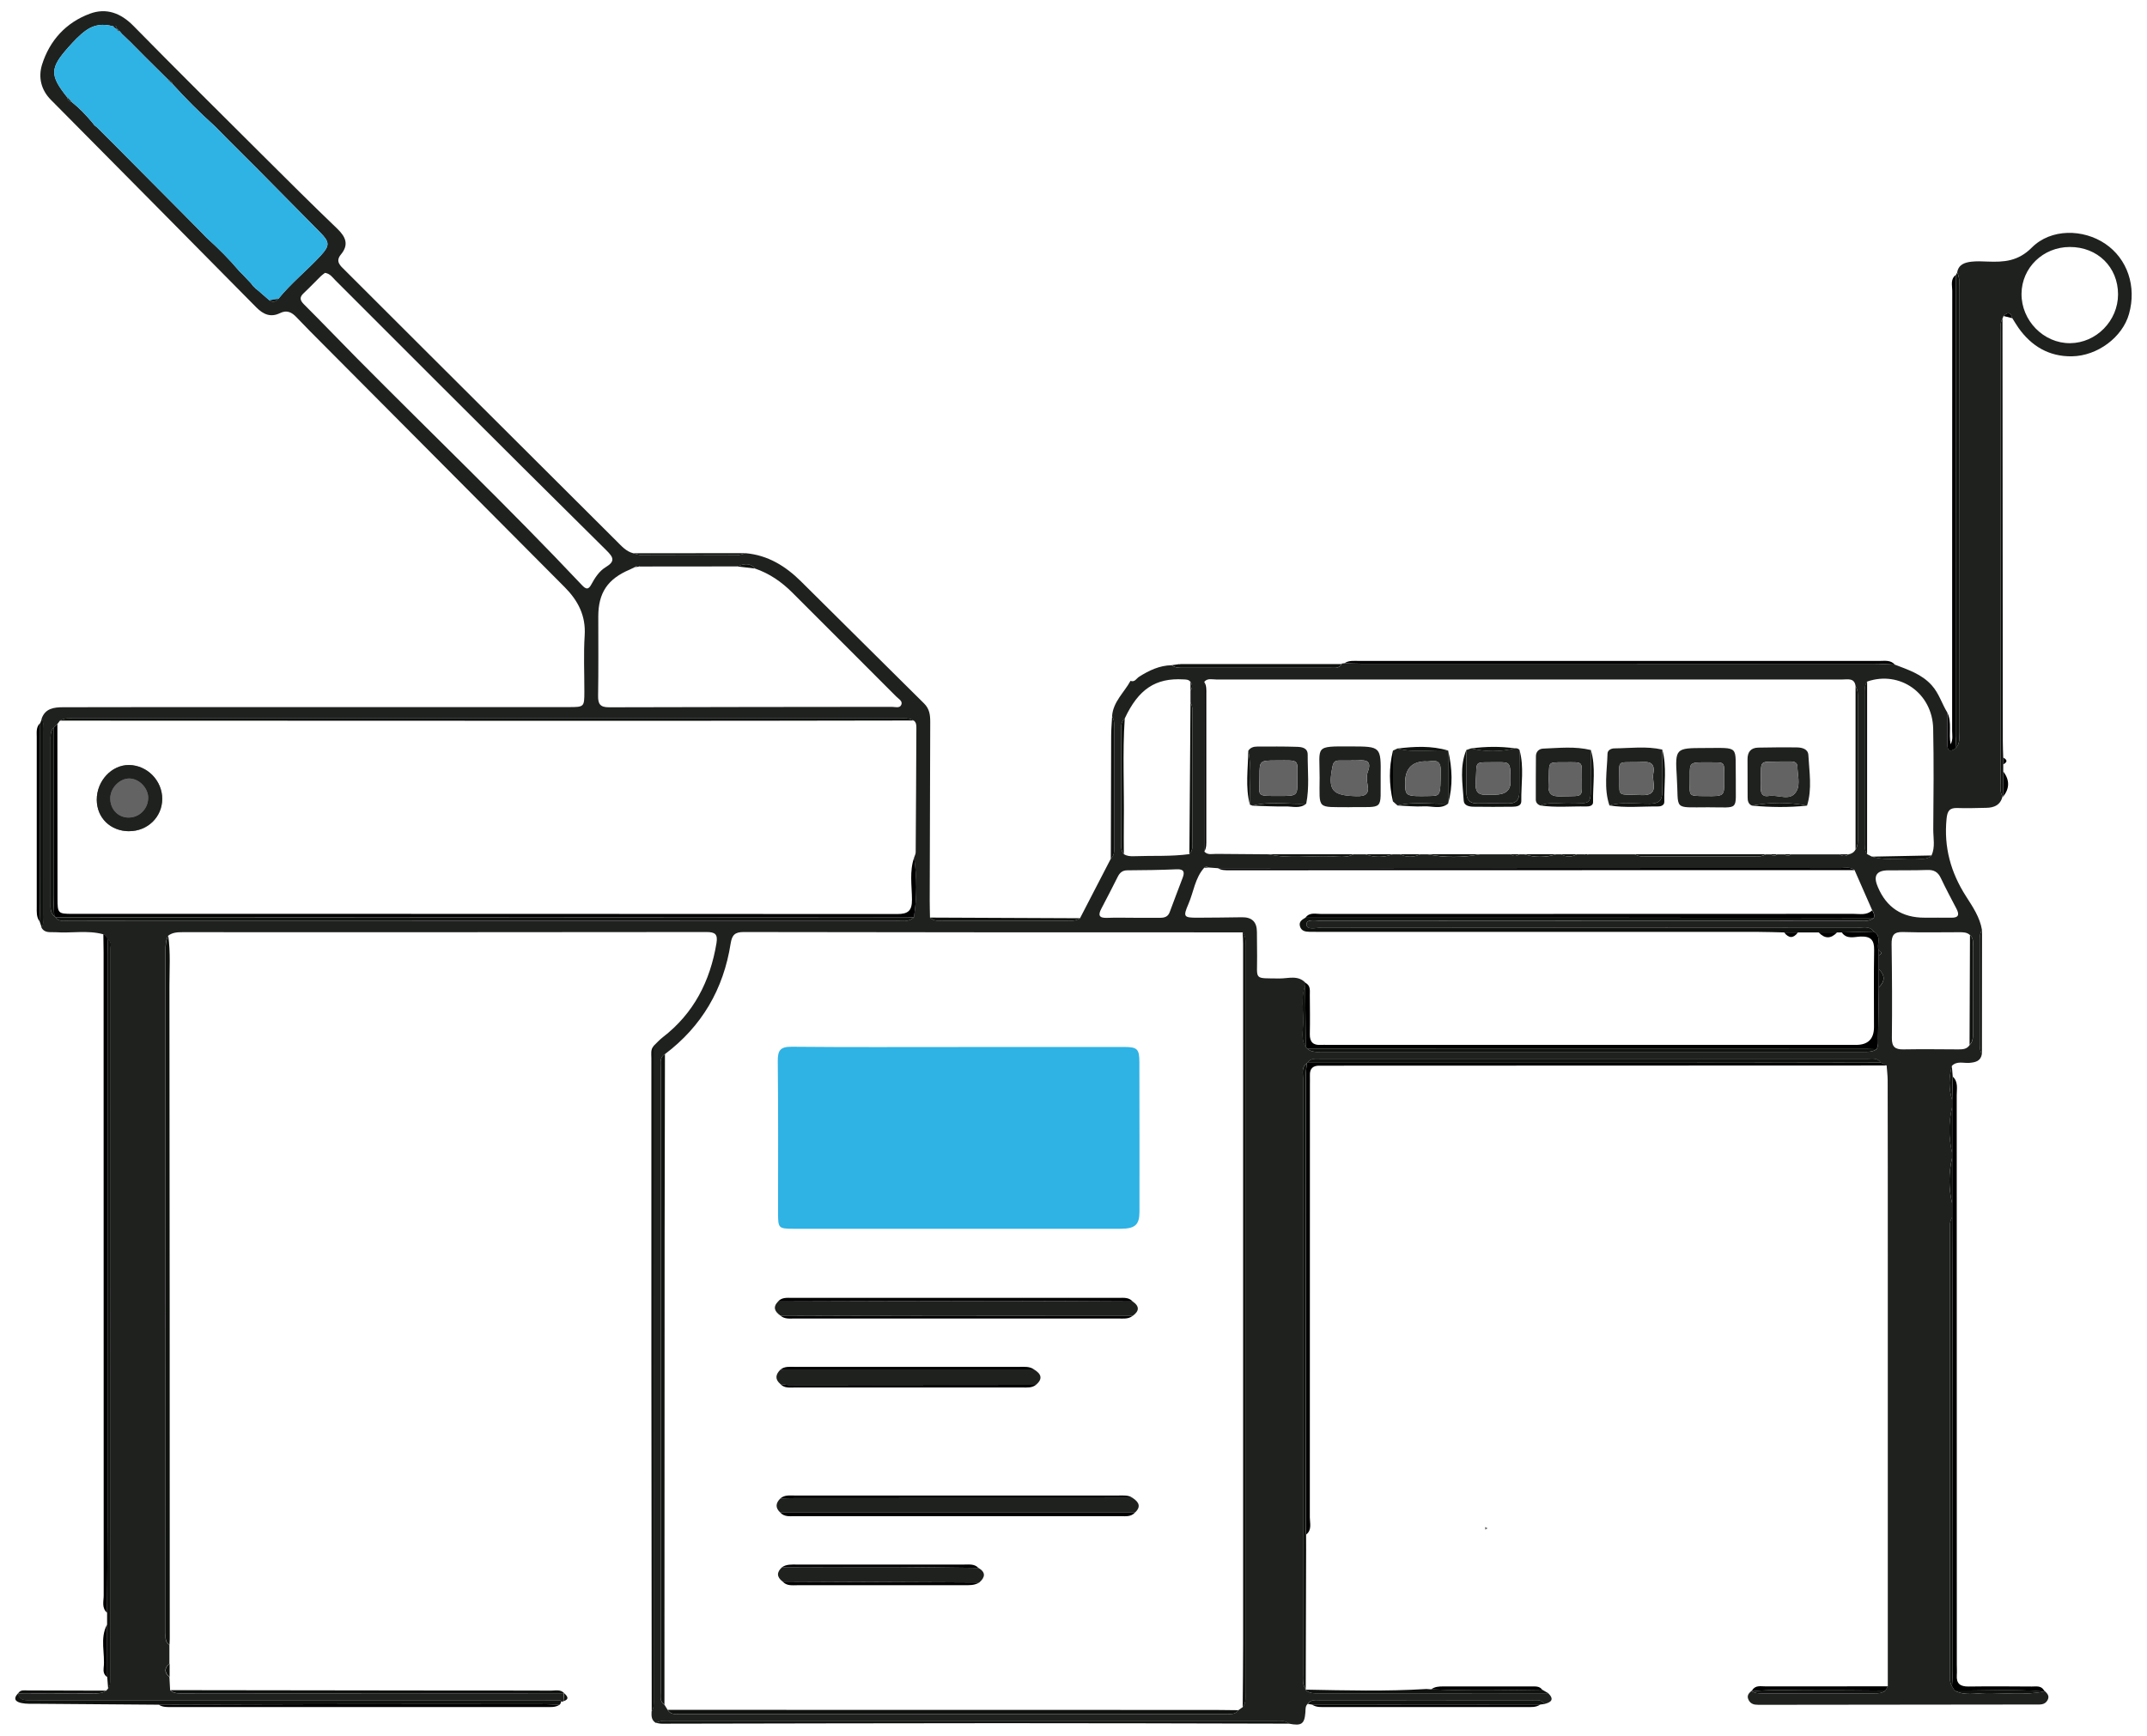 <svg width="115" height="93" viewBox="0 0 115 93" fill="none" xmlns="http://www.w3.org/2000/svg">
<path d="M101.484 35.606C102.199 35.884 102.93 36.113 103.472 36.719C103.863 37.154 104.012 37.706 104.308 38.183C104.308 38.745 104.308 39.306 104.306 39.868C104.306 40.228 104.445 40.31 104.741 40.094C105.007 39.85 104.935 39.527 104.935 39.227C104.938 31.28 104.938 23.332 104.935 15.385C104.935 15.122 104.975 14.851 104.831 14.605C104.9 14.17 105.236 14.063 105.592 14.021C105.876 13.989 106.164 14.001 106.451 14.014C107.334 14.049 108.09 14.006 108.829 13.266C109.859 12.232 111.591 12.264 112.768 13.064C113.952 13.87 114.452 15.348 114.036 16.822C113.691 18.054 112.362 19.071 110.971 19.091C109.755 19.108 108.809 18.549 108.113 17.562C107.996 17.396 107.894 17.217 107.784 17.045C107.7 16.715 107.533 16.717 107.314 16.931C107.296 16.978 107.277 17.026 107.259 17.073C107.115 17.319 107.155 17.59 107.155 17.853C107.155 25.865 107.155 33.877 107.155 41.891C107.155 42.154 107.112 42.427 107.262 42.671C107.15 43.133 106.814 43.277 106.386 43.282C105.873 43.29 105.358 43.312 104.846 43.292C104.415 43.275 104.303 43.461 104.264 43.871C104.114 45.382 104.485 46.736 105.299 48.011C105.657 48.573 106.052 49.142 106.162 49.833C106.038 50.014 106.045 50.221 106.045 50.424C106.045 52.241 106.045 54.06 106.045 55.876C106.045 56.08 106.038 56.286 106.157 56.468C106.095 56.855 105.814 56.92 105.483 56.947C105.169 56.972 104.821 56.831 104.55 57.106C104.388 57.718 104.371 58.329 104.565 58.938C104.565 59.062 104.565 59.186 104.565 59.313C104.371 60.133 104.371 60.953 104.565 61.773C104.565 61.855 104.565 61.94 104.565 62.022C104.371 62.842 104.368 63.662 104.565 64.484C104.565 64.731 104.565 64.979 104.565 65.225C104.408 65.466 104.445 65.739 104.445 66.003C104.445 73.858 104.445 81.713 104.445 89.568C104.445 89.832 104.405 90.105 104.557 90.349C104.602 90.426 104.647 90.5 104.694 90.577C105.234 90.871 105.821 90.719 106.381 90.712C107.421 90.701 108.466 90.838 109.498 90.624L109.486 90.567C109.633 90.712 109.807 90.848 109.673 91.092C109.526 91.36 109.264 91.325 109.021 91.325C104.505 91.33 99.987 91.335 95.471 91.34C95.04 91.34 94.608 91.338 94.177 91.34C93.961 91.34 93.774 91.303 93.662 91.084C93.535 90.836 93.687 90.701 93.851 90.567L93.839 90.62C94.005 90.721 94.19 90.726 94.374 90.726C96.384 90.726 98.394 90.726 100.405 90.726C100.611 90.726 100.818 90.724 100.987 90.58C101.029 90.505 101.074 90.431 101.116 90.354C101.116 82.605 101.116 74.855 101.116 67.106C101.116 64.032 101.116 60.956 101.109 57.882C101.109 57.618 101.071 57.355 101.054 57.089C100.947 57.037 100.84 56.982 100.733 56.93C100.569 56.672 100.303 56.729 100.064 56.729C90.273 56.729 80.486 56.729 70.695 56.729C70.454 56.729 70.193 56.689 70.031 56.945L69.994 56.967C69.705 57.174 69.79 57.484 69.79 57.76C69.79 68.416 69.79 79.069 69.79 89.725C69.79 89.988 69.755 90.264 69.936 90.493L69.941 90.523L69.912 90.528C70.121 90.746 70.394 90.721 70.66 90.721C74.751 90.721 78.838 90.721 82.929 90.719C83.27 91.057 83.083 91.209 82.722 91.298C82.558 91.037 82.292 91.097 82.053 91.097C78.274 91.094 74.497 91.097 70.718 91.097C70.479 91.097 70.215 91.037 70.043 91.29C69.906 91.417 69.934 91.586 69.921 91.748C69.872 92.374 69.712 92.481 69.046 92.352C68.817 92.16 68.541 92.203 68.279 92.203C57.494 92.203 46.708 92.203 35.923 92.203C35.659 92.203 35.385 92.163 35.141 92.317C34.89 92.178 34.888 91.944 34.9 91.703C35.034 91.502 35.012 91.271 35.012 91.047C35.012 79.38 35.007 67.71 35.005 56.043C35.166 55.889 35.316 55.717 35.49 55.583C37.157 54.301 38.037 52.576 38.376 50.534C38.455 50.049 38.304 49.937 37.841 49.937C28.481 49.95 19.121 49.947 9.761 49.945C9.49 49.945 9.229 49.962 9.005 50.136C8.873 50.38 8.865 50.645 8.865 50.914C8.865 63.095 8.865 75.279 8.87 87.461C8.87 87.7 8.813 87.966 9.074 88.129C9.074 88.465 9.074 88.8 9.074 89.136C8.788 89.374 8.791 89.616 9.074 89.854C9.087 90.088 9.099 90.324 9.112 90.557C9.311 90.754 9.565 90.726 9.808 90.726C16.608 90.726 23.408 90.721 30.205 90.719V90.716C30.193 90.863 30.183 91.007 30.17 91.154C30.108 91.189 30.056 91.194 30.031 91.109C29.66 91.104 29.292 91.097 28.921 91.097C19.964 91.097 11.01 91.097 2.053 91.097C1.847 91.097 1.643 91.092 1.436 91.094C1.177 91.094 0.998 91.002 0.961 90.721H0.966C2.322 90.724 3.678 90.726 5.031 90.731C5.258 90.731 5.484 90.731 5.681 90.587C5.713 90.552 5.745 90.518 5.78 90.483C5.93 90.264 5.905 90.013 5.905 89.767C5.905 76.808 5.905 63.851 5.9 50.891C5.9 50.705 6.009 50.474 5.77 50.335C5.701 50.23 5.661 50.096 5.521 50.054C4.683 49.83 3.827 50.007 2.981 49.947C2.708 49.927 2.397 50.017 2.22 49.696C2.357 49.472 2.327 49.221 2.327 48.978C2.327 45.727 2.327 42.48 2.327 39.229C2.327 38.986 2.357 38.737 2.227 38.511C2.421 37.952 2.887 37.895 3.377 37.892C5.143 37.887 6.912 37.885 8.679 37.885C15.934 37.885 23.189 37.885 30.442 37.885C31.297 37.885 31.297 37.882 31.3 37.057C31.302 36.051 31.253 35.042 31.317 34.041C31.384 32.984 30.956 32.174 30.25 31.463C25.948 27.137 21.646 22.813 17.345 18.489C16.852 17.995 16.359 17.5 15.877 16.993C15.625 16.727 15.362 16.598 15.003 16.774C14.501 17.02 14.105 16.849 13.734 16.474C10.07 12.761 6.397 9.056 2.725 5.348C2.193 4.812 2.046 4.136 2.25 3.467C2.66 2.163 3.536 1.208 4.812 0.734C5.691 0.408 6.469 0.694 7.151 1.39C9.423 3.706 11.729 5.99 14.028 8.281C15.367 9.615 16.705 10.95 18.069 12.257C18.526 12.697 18.695 13.112 18.26 13.636C17.949 14.011 18.23 14.237 18.462 14.466C19.957 15.962 21.455 17.458 22.953 18.951C26.311 22.301 29.673 25.651 33.034 29.001C33.295 29.259 33.537 29.548 33.92 29.642C34.077 29.677 34.233 29.744 34.39 29.744C36.084 29.751 37.776 29.751 39.471 29.744C39.627 29.744 39.784 29.677 39.941 29.64C41.127 29.744 42.075 30.33 42.897 31.143C45.101 33.32 47.29 35.514 49.497 37.691C49.796 37.987 49.828 38.325 49.826 38.702C49.813 41.881 49.806 45.062 49.798 48.24C49.798 48.548 49.808 48.856 49.813 49.162C50.03 49.373 50.306 49.333 50.567 49.333C52.737 49.333 54.906 49.333 57.078 49.333C57.342 49.333 57.613 49.361 57.849 49.197C58.397 48.136 58.947 47.072 59.497 46.011C59.721 45.802 59.678 45.526 59.678 45.265C59.678 43.208 59.678 41.15 59.678 39.093C59.678 38.849 59.706 38.6 59.566 38.379C59.616 37.602 60.213 37.107 60.554 36.478C60.783 36.568 60.87 36.349 61.012 36.26C61.549 35.919 62.109 35.653 62.761 35.641C62.953 35.797 63.181 35.782 63.405 35.782C66.025 35.782 68.643 35.782 71.263 35.782C71.479 35.782 71.725 35.835 71.862 35.581L71.874 35.549C71.922 35.544 71.969 35.539 72.016 35.534C72.322 35.544 72.631 35.561 72.937 35.561C82.085 35.561 91.231 35.561 100.38 35.564C100.748 35.564 101.116 35.594 101.484 35.608V35.606ZM13.7 15.462L13.68 15.45C13.729 15.49 13.782 15.53 13.832 15.569C14.03 15.743 14.23 15.915 14.429 16.089C14.62 16.228 14.777 16.161 14.916 16.004C15.598 15.159 16.454 14.483 17.185 13.686C17.666 13.161 17.663 12.97 17.155 12.458C16.036 11.325 14.916 10.194 13.799 9.061C13.759 9.021 13.717 8.979 13.677 8.939C13.513 8.775 13.349 8.609 13.182 8.445C13.142 8.405 13.1 8.363 13.06 8.323C12.811 8.074 12.565 7.826 12.316 7.58C12.279 7.543 12.239 7.503 12.202 7.466C11.995 7.257 11.789 7.048 11.582 6.837C11.543 6.8 11.505 6.76 11.465 6.723C10.684 6.022 9.948 5.279 9.241 4.503C9.206 4.374 9.119 4.292 8.992 4.255C8.579 3.847 8.166 3.437 7.756 3.03C7.716 2.99 7.679 2.95 7.639 2.911C7.514 2.784 7.388 2.66 7.263 2.533C7.223 2.493 7.183 2.453 7.144 2.414C7.101 2.369 7.062 2.327 7.019 2.284C6.855 2.128 6.691 1.969 6.524 1.812C6.482 1.762 6.442 1.713 6.4 1.661L6.415 1.678C6.367 1.631 6.32 1.584 6.273 1.536L6.263 1.569C6.248 1.439 6.216 1.33 6.046 1.407C5.529 1.266 5.049 1.308 4.598 1.636C4.248 1.889 3.959 2.202 3.675 2.52C2.668 3.649 2.658 4.026 3.588 5.197C3.616 5.343 3.703 5.438 3.85 5.47C4.258 5.793 4.611 6.168 4.944 6.566C4.984 6.616 5.024 6.668 5.061 6.718L5.049 6.705C5.099 6.745 5.148 6.785 5.198 6.824C5.317 6.944 5.437 7.063 5.556 7.182C5.601 7.227 5.646 7.272 5.691 7.317C5.77 7.396 5.847 7.473 5.927 7.553C5.972 7.597 6.014 7.642 6.059 7.684C7.328 8.962 8.597 10.239 9.866 11.516C9.903 11.556 9.943 11.593 9.98 11.633C10.229 11.884 10.478 12.137 10.729 12.389C10.764 12.423 10.799 12.46 10.833 12.495C10.881 12.545 10.928 12.595 10.975 12.644C11.008 12.677 11.042 12.711 11.075 12.744C11.694 13.303 12.284 13.889 12.819 14.528C12.881 14.59 12.943 14.65 13.003 14.712C13.152 14.868 13.299 15.025 13.448 15.182C13.488 15.234 13.528 15.286 13.565 15.338L13.553 15.318C13.6 15.366 13.647 15.413 13.695 15.46L13.7 15.462ZM69.939 56.108C69.974 56.137 70.008 56.167 70.041 56.199C70.265 56.398 70.541 56.356 70.805 56.356C80.451 56.356 90.094 56.356 99.74 56.356C100.004 56.356 100.278 56.386 100.514 56.217C100.629 56.011 100.594 55.784 100.596 55.566C100.609 54.679 100.621 53.791 100.636 52.904C100.977 52.579 100.977 52.253 100.636 51.925C100.636 51.677 100.636 51.428 100.636 51.18C100.818 51.1 100.818 51.021 100.636 50.941C100.494 50.613 100.81 50.168 100.372 49.917C100.128 49.584 99.77 49.714 99.459 49.714C89.913 49.706 80.364 49.709 70.817 49.699C70.521 49.699 69.984 49.87 69.981 49.522C69.981 49.207 70.534 49.341 70.84 49.341C80.366 49.333 89.893 49.336 99.419 49.331C99.74 49.331 100.081 49.41 100.372 49.184C100.412 49.033 100.382 48.896 100.283 48.774C99.967 48.053 99.651 47.335 99.335 46.615C99.118 46.441 98.862 46.508 98.623 46.508C96.14 46.503 93.657 46.503 91.172 46.505C82.531 46.51 73.89 46.515 65.246 46.518C65.075 46.505 64.903 46.493 64.731 46.48C64.649 46.416 64.572 46.426 64.5 46.493C64.005 47.047 63.935 47.79 63.654 48.439C63.361 49.12 63.405 49.169 64.127 49.169C64.925 49.169 65.724 49.154 66.523 49.145C67.053 49.137 67.321 49.391 67.324 49.922C67.324 50.352 67.329 50.782 67.334 51.212C67.349 52.536 67.112 52.405 68.536 52.425C69.003 52.43 69.528 52.226 69.931 52.663L69.916 52.788C69.675 53.444 69.822 54.124 69.809 54.79C69.799 55.228 69.675 55.693 69.949 56.105L69.939 56.108ZM48.952 49.149C49.114 48.081 49.114 47.015 48.962 45.946C48.992 45.852 49.047 45.757 49.047 45.66C49.064 43.436 49.074 41.212 49.084 38.991C49.084 38.846 49.077 38.702 48.942 38.605C48.699 38.454 48.425 38.494 48.161 38.494C33.437 38.494 18.71 38.494 3.986 38.494C3.723 38.494 3.449 38.454 3.208 38.613C3.163 38.673 3.118 38.732 3.073 38.794C3.004 38.859 2.931 38.926 2.862 38.991C2.683 39.197 2.71 39.448 2.71 39.691C2.71 42.577 2.71 45.462 2.71 48.347C2.71 48.61 2.673 48.886 2.904 49.09C2.936 49.097 2.961 49.115 2.974 49.147C3.148 49.395 3.414 49.331 3.653 49.331C5.009 49.336 6.365 49.331 7.721 49.331C21.134 49.331 34.544 49.331 47.957 49.328C48.295 49.328 48.664 49.43 48.955 49.147L48.952 49.149ZM105.52 50.099C105.353 49.945 105.147 49.947 104.943 49.947C103.94 49.947 102.935 49.969 101.932 49.937C101.427 49.92 101.315 50.129 101.32 50.588C101.345 52.266 101.353 53.946 101.335 55.623C101.33 56.09 101.512 56.232 101.95 56.224C102.932 56.207 103.915 56.219 104.9 56.224C105.132 56.224 105.356 56.214 105.498 55.991C105.699 55.799 105.677 55.548 105.677 55.305C105.677 53.779 105.677 52.253 105.677 50.727C105.677 50.509 105.722 50.273 105.522 50.101L105.52 50.099ZM63.766 37.008C63.878 36.851 63.88 36.692 63.766 36.535C63.669 36.399 63.522 36.409 63.383 36.401C61.895 36.314 60.977 36.926 60.245 38.494C60.017 38.697 60.051 38.973 60.051 39.237C60.051 41.178 60.051 43.118 60.051 45.059C60.051 45.303 60.024 45.554 60.196 45.762C60.358 45.869 60.539 45.879 60.723 45.874C61.718 45.837 62.716 45.897 63.706 45.762C63.918 45.544 63.873 45.268 63.873 45.004C63.873 42.79 63.873 40.576 63.873 38.362C63.873 38.118 63.9 37.867 63.766 37.641C63.766 37.43 63.766 37.216 63.766 37.005V37.008ZM100.012 36.518C99.857 36.737 99.882 36.988 99.882 37.231C99.882 39.838 99.882 42.445 99.882 45.052C99.882 45.295 99.857 45.549 100.012 45.765C100.094 45.807 100.178 45.852 100.26 45.894C101.086 46.138 101.932 45.956 102.766 46.006C103.01 46.021 103.263 46.033 103.46 45.832C103.664 45.38 103.549 44.905 103.552 44.44C103.567 42.639 103.584 40.837 103.547 39.038C103.507 37.137 101.763 35.914 100.012 36.516V36.518ZM40.436 30.462C40.15 30.112 39.809 30.231 39.468 30.348C37.736 30.348 36.005 30.353 34.271 30.353C34.171 30.276 34.084 30.315 34.002 30.387C33.91 30.432 33.82 30.479 33.728 30.519C32.546 31.019 32.046 31.764 32.046 33.034C32.046 34.45 32.059 35.864 32.036 37.281C32.029 37.721 32.148 37.897 32.623 37.895C37.674 37.877 42.725 37.88 47.778 37.872C47.95 37.872 48.196 37.962 48.278 37.758C48.36 37.557 48.129 37.445 48.007 37.321C46.153 35.459 44.292 33.606 42.436 31.747C41.861 31.173 41.21 30.723 40.436 30.46V30.462ZM99.009 45.775C99.176 45.747 99.307 45.668 99.389 45.516C99.526 45.318 99.511 45.089 99.511 44.863C99.511 42.385 99.511 39.908 99.511 37.43C99.511 37.206 99.526 36.978 99.392 36.776C99.34 36.309 98.981 36.406 98.688 36.406C87.504 36.406 76.318 36.406 65.135 36.406C64.921 36.406 64.677 36.322 64.502 36.533C64.502 39.565 64.507 42.596 64.51 45.628C64.692 45.825 64.928 45.747 65.144 45.75C66.08 45.762 67.015 45.765 67.953 45.772C69.061 46.021 70.185 45.837 71.3 45.879C71.7 45.894 72.118 45.974 72.504 45.772C72.713 45.772 72.922 45.772 73.131 45.772C73.621 45.949 74.111 45.949 74.599 45.772C74.726 45.772 74.853 45.772 74.98 45.772C75.345 45.939 75.713 45.941 76.079 45.772C76.206 45.772 76.333 45.772 76.46 45.772C77.4 45.961 78.343 45.956 79.286 45.772C79.824 45.772 80.364 45.772 80.901 45.772C81.063 45.892 81.225 45.892 81.384 45.772C81.468 45.772 81.555 45.772 81.64 45.772C82.212 45.954 82.784 45.954 83.357 45.772C83.444 45.772 83.528 45.772 83.615 45.772C83.899 45.929 84.183 45.929 84.466 45.772C84.593 45.772 84.72 45.772 84.847 45.772C84.927 45.839 85.006 45.839 85.083 45.772C85.909 45.772 86.736 45.772 87.559 45.772C87.741 45.889 87.947 45.889 88.151 45.889C90.094 45.889 92.037 45.889 93.983 45.889C94.187 45.889 94.394 45.892 94.578 45.775H94.836C94.956 45.872 95.075 45.872 95.195 45.775C95.322 45.775 95.448 45.775 95.575 45.775C95.695 45.872 95.814 45.872 95.934 45.775C96.802 45.775 97.668 45.775 98.536 45.775C98.695 45.894 98.855 45.894 99.016 45.775H99.009ZM66.326 91.633C66.403 91.579 66.483 91.522 66.56 91.467C66.749 91.238 66.707 90.962 66.707 90.701C66.707 77.374 66.707 64.047 66.707 50.72C66.707 50.456 66.747 50.181 66.555 49.955C57.645 49.955 48.736 49.955 39.829 49.937C39.354 49.937 39.207 50.104 39.135 50.556C38.754 52.994 37.597 54.987 35.614 56.48C35.323 56.652 35.39 56.943 35.39 57.198C35.39 68.354 35.39 79.507 35.39 90.662C35.39 90.9 35.333 91.166 35.587 91.333C35.646 91.427 35.704 91.522 35.763 91.616C35.938 91.907 36.229 91.83 36.485 91.83C46.208 91.832 55.931 91.832 65.654 91.83C65.893 91.83 66.157 91.889 66.324 91.631L66.326 91.633ZM17.414 14.615C17.347 14.667 17.26 14.724 17.188 14.794C16.879 15.095 16.586 15.41 16.27 15.704C16.031 15.925 16.061 16.084 16.282 16.307C17.24 17.264 18.176 18.241 19.128 19.205C23.142 23.258 27.262 27.202 31.173 31.352C31.387 31.578 31.514 31.605 31.668 31.322C31.865 30.957 32.099 30.594 32.447 30.385C32.977 30.067 32.847 29.848 32.479 29.485C29.459 26.501 26.453 23.502 23.448 20.502C21.616 18.676 19.795 16.844 17.964 15.018C17.81 14.864 17.683 14.66 17.409 14.62L17.414 14.615ZM113.449 15.771C113.449 14.309 112.35 13.228 110.862 13.233C109.431 13.236 108.292 14.344 108.279 15.736C108.267 17.177 109.464 18.397 110.879 18.387C112.28 18.377 113.449 17.189 113.449 15.771ZM60.711 49.174C61.184 49.174 61.654 49.172 62.126 49.174C62.37 49.174 62.562 49.127 62.656 48.861C62.878 48.245 63.122 47.636 63.35 47.02C63.46 46.727 63.418 46.56 63.035 46.575C62.154 46.612 61.271 46.627 60.39 46.63C60.119 46.63 59.979 46.759 59.87 46.975C59.581 47.542 59.298 48.111 58.999 48.67C58.81 49.023 58.852 49.194 59.298 49.177C59.768 49.159 60.24 49.172 60.713 49.172L60.711 49.174ZM103.087 49.169C103.559 49.169 104.032 49.162 104.505 49.169C104.908 49.179 104.965 49.013 104.791 48.682C104.505 48.138 104.216 47.594 103.953 47.037C103.798 46.712 103.577 46.597 103.224 46.612C102.527 46.637 101.828 46.625 101.129 46.632C100.522 46.637 100.333 46.917 100.564 47.472C100.571 47.492 100.579 47.509 100.586 47.529C101.049 48.624 101.882 49.17 103.084 49.167L103.087 49.169Z" fill="#1F211F"/>
<path d="M100.736 56.928C100.843 56.98 100.95 57.035 101.057 57.087C91.139 57.089 81.222 57.094 71.305 57.097C71.099 57.097 70.894 57.104 70.688 57.097C70.33 57.087 70.151 57.246 70.163 57.611C70.168 57.795 70.163 57.981 70.163 58.165C70.163 65.876 70.163 73.59 70.158 81.301C70.158 81.612 70.282 81.969 69.962 82.218C69.957 82.096 69.944 81.972 69.944 81.85C69.944 73.779 69.944 65.707 69.944 57.633C69.944 57.41 69.979 57.186 69.999 56.963L70.036 56.94C76.408 56.94 82.777 56.94 89.149 56.94C93.013 56.94 96.874 56.93 100.738 56.925L100.736 56.928Z" fill="black"/>
<path d="M9.082 88.127C8.821 87.963 8.878 87.697 8.878 87.459C8.876 75.277 8.876 63.093 8.873 50.912C8.873 50.643 8.881 50.377 9.012 50.134C9.139 51.033 9.075 51.938 9.075 52.837C9.09 64.497 9.09 76.157 9.092 87.817C9.092 87.919 9.085 88.023 9.08 88.125L9.082 88.127Z" fill="#0F120F"/>
<path d="M104.692 90.577C104.647 90.5 104.602 90.425 104.555 90.348C104.567 90.082 104.59 89.816 104.59 89.55C104.59 84.789 104.594 80.025 104.59 75.264C104.587 71.919 104.572 68.572 104.565 65.227C104.565 64.981 104.565 64.733 104.565 64.487C104.565 63.666 104.565 62.846 104.565 62.024C104.565 61.942 104.565 61.857 104.565 61.775C104.565 60.955 104.565 60.135 104.565 59.315C104.565 59.191 104.565 59.067 104.565 58.94C104.575 58.523 104.587 58.102 104.597 57.685C104.898 57.963 104.808 58.334 104.808 58.672C104.813 68.848 104.811 79.022 104.813 89.198C104.813 89.382 104.826 89.568 104.813 89.752C104.781 90.209 105 90.366 105.44 90.361C106.57 90.346 107.7 90.353 108.829 90.361C109.068 90.361 109.334 90.301 109.488 90.574L109.501 90.632C107.901 90.49 106.296 90.579 104.694 90.584L104.692 90.577Z" fill="black"/>
<path d="M5.534 50.05C5.673 50.094 5.711 50.226 5.783 50.331C5.775 50.619 5.763 50.905 5.763 51.193C5.763 61.352 5.763 71.51 5.758 81.669C5.758 83.25 5.743 84.83 5.736 86.408C5.434 86.147 5.554 85.794 5.554 85.484C5.549 74.001 5.549 62.517 5.549 51.034C5.549 50.706 5.541 50.378 5.536 50.05H5.534Z" fill="black"/>
<path d="M0.973 90.719C1.011 90.997 1.19 91.091 1.449 91.091C1.655 91.091 1.859 91.094 2.066 91.094C11.023 91.094 19.977 91.094 28.934 91.094C29.305 91.094 29.673 91.101 30.044 91.106C30.068 91.203 30.036 91.28 29.964 91.345C29.658 91.333 29.352 91.308 29.043 91.308C25.436 91.305 21.826 91.3 18.218 91.308C14.979 91.313 11.739 91.325 8.5 91.335C6.305 91.32 4.111 91.303 1.914 91.285C1.668 91.285 1.416 91.295 1.177 91.251C0.859 91.191 0.667 91.039 0.973 90.719Z" fill="#0F120F"/>
<path d="M104.741 40.097C104.445 40.313 104.303 40.231 104.306 39.871C104.306 39.309 104.306 38.747 104.308 38.186C104.559 38.71 104.365 39.279 104.482 39.88C104.619 39.612 104.562 39.379 104.562 39.157C104.564 31.297 104.562 23.437 104.569 15.579C104.569 15.286 104.455 14.951 104.768 14.725C104.771 22.957 104.776 31.19 104.778 39.423C104.778 39.647 104.754 39.873 104.741 40.097Z" fill="black"/>
<path d="M5.736 86.41C5.743 84.83 5.758 83.249 5.758 81.671C5.76 71.512 5.76 61.354 5.763 51.195C5.763 50.907 5.775 50.621 5.783 50.333C6.022 50.472 5.912 50.703 5.912 50.889C5.917 63.849 5.917 76.805 5.917 89.765C5.917 90.008 5.942 90.259 5.793 90.481C5.775 90.272 5.76 90.063 5.743 89.854C5.741 88.915 5.738 87.978 5.736 87.039C5.736 86.83 5.736 86.619 5.736 86.41Z" fill="#0F120F"/>
<path d="M35.012 56.041C35.015 67.708 35.017 79.378 35.02 91.045C35.02 91.269 35.042 91.5 34.908 91.701C34.903 85.404 34.895 79.107 34.89 72.81C34.888 67.435 34.89 62.062 34.89 56.687C34.89 56.466 34.838 56.232 35.015 56.044L35.012 56.041Z" fill="#0F120F"/>
<path d="M35.149 92.315C35.392 92.161 35.666 92.2 35.93 92.2C46.715 92.2 57.501 92.2 68.287 92.2C68.55 92.2 68.826 92.158 69.053 92.35C63.895 92.34 58.738 92.322 53.578 92.325C47.536 92.325 41.493 92.344 35.452 92.352C35.35 92.352 35.248 92.327 35.149 92.312V92.315Z" fill="#0F120F"/>
<path d="M69.996 56.965C69.976 57.188 69.941 57.412 69.941 57.636C69.941 65.707 69.941 73.778 69.941 81.852C69.941 81.974 69.954 82.098 69.959 82.22C69.959 82.491 69.959 82.759 69.961 83.03C69.954 85.518 69.946 88.005 69.939 90.493C69.757 90.262 69.792 89.988 69.792 89.725C69.792 79.069 69.787 68.416 69.792 57.76C69.792 57.484 69.707 57.174 69.996 56.967V56.965Z" fill="#0F120F"/>
<path d="M101.485 35.605C101.116 35.59 100.748 35.56 100.38 35.56C91.232 35.56 82.086 35.56 72.937 35.558C72.631 35.558 72.323 35.541 72.017 35.531C72.258 35.374 72.532 35.411 72.795 35.411C82.091 35.411 91.383 35.411 100.679 35.411C100.96 35.411 101.261 35.354 101.487 35.603L101.485 35.605Z" fill="black"/>
<path d="M107.262 42.671C107.113 42.428 107.155 42.154 107.155 41.891C107.155 33.879 107.155 25.867 107.155 17.853C107.155 17.59 107.115 17.316 107.259 17.073C107.264 24.625 107.269 32.179 107.277 39.731C107.277 40.017 107.292 40.305 107.299 40.591C107.299 40.713 107.299 40.832 107.299 40.954C107.299 41.081 107.299 41.205 107.299 41.332C107.299 41.784 107.297 42.236 107.294 42.686L107.262 42.671Z" fill="#0F120F"/>
<path d="M104.741 40.096C104.754 39.873 104.779 39.647 104.779 39.423C104.779 31.19 104.774 22.957 104.769 14.724C104.789 14.684 104.808 14.647 104.828 14.607C104.973 14.853 104.933 15.124 104.933 15.388C104.933 23.335 104.933 31.282 104.933 39.229C104.933 39.527 105.007 39.853 104.739 40.096H104.741Z" fill="#0F120F"/>
<path d="M70.051 91.29C70.22 91.037 70.486 91.096 70.725 91.096C74.505 91.094 78.281 91.091 82.061 91.096C82.299 91.096 82.566 91.037 82.73 91.298C82.655 91.308 82.583 91.315 82.508 91.325C78.433 91.325 74.355 91.33 70.28 91.332C70.205 91.32 70.128 91.305 70.053 91.293L70.051 91.29Z" fill="#0F120F"/>
<path d="M2.24 38.509C2.369 38.735 2.34 38.983 2.34 39.227C2.34 42.477 2.34 45.725 2.34 48.976C2.34 49.219 2.369 49.468 2.233 49.694C2.195 49.584 2.158 49.473 2.121 49.363C2.131 49.016 2.145 48.668 2.148 48.322C2.15 45.131 2.15 41.938 2.153 38.747C2.183 38.668 2.213 38.588 2.243 38.511L2.24 38.509Z" fill="#0F120F"/>
<path d="M8.5 91.333C11.739 91.323 14.979 91.311 18.218 91.306C21.826 91.301 25.436 91.306 29.044 91.306C29.35 91.306 29.656 91.331 29.964 91.343C29.74 91.485 29.491 91.46 29.245 91.46C22.57 91.46 15.892 91.46 9.217 91.46C8.97 91.46 8.721 91.48 8.502 91.331L8.5 91.333Z" fill="black"/>
<path d="M30.215 90.717C23.416 90.717 16.616 90.722 9.818 90.724C9.575 90.724 9.321 90.751 9.122 90.555C14.319 90.563 19.517 90.57 24.714 90.575C26.317 90.575 27.919 90.573 29.521 90.58C29.758 90.58 30.021 90.501 30.218 90.717H30.215Z" fill="#0F120F"/>
<path d="M101.119 90.353C101.077 90.428 101.032 90.502 100.99 90.579C99.766 90.574 98.544 90.552 97.32 90.564C96.16 90.577 94.999 90.492 93.839 90.617L93.852 90.564C94.026 90.274 94.317 90.356 94.571 90.353C96.753 90.348 98.937 90.351 101.119 90.351V90.353Z" fill="black"/>
<path d="M69.914 90.528C72.079 90.568 74.243 90.627 76.405 90.493C76.487 90.498 76.572 90.506 76.657 90.511C78.64 90.595 80.62 90.56 82.603 90.53C82.712 90.593 82.822 90.655 82.931 90.719C78.841 90.719 74.753 90.722 70.663 90.722C70.397 90.722 70.123 90.747 69.914 90.528Z" fill="#0F120F"/>
<path d="M70.278 91.33C74.353 91.33 78.431 91.325 82.506 91.322C82.27 91.491 81.999 91.459 81.735 91.459C78.175 91.459 74.612 91.459 71.051 91.459C70.788 91.459 70.516 91.491 70.278 91.33Z" fill="black"/>
<path d="M82.606 90.531C80.623 90.56 78.642 90.595 76.659 90.511C76.853 90.369 77.077 90.356 77.306 90.356C78.886 90.356 80.466 90.356 82.046 90.356C82.25 90.356 82.464 90.337 82.606 90.533V90.531Z" fill="black"/>
<path d="M2.15 38.745C2.15 41.935 2.15 45.129 2.145 48.319C2.145 48.667 2.128 49.015 2.118 49.361C1.944 49.13 1.968 48.859 1.968 48.593C1.968 45.559 1.968 42.527 1.968 39.493C1.968 39.229 1.924 38.953 2.15 38.742V38.745Z" fill="black"/>
<path d="M57.849 49.197C57.613 49.361 57.342 49.334 57.078 49.334C54.908 49.334 52.739 49.334 50.567 49.334C50.303 49.334 50.029 49.376 49.813 49.162C52.493 49.175 55.172 49.184 57.849 49.197Z" fill="#0F120F"/>
<path d="M59.569 38.379C59.708 38.601 59.681 38.849 59.681 39.093C59.681 41.15 59.681 43.208 59.681 45.265C59.681 45.526 59.723 45.802 59.499 46.011C59.504 43.814 59.507 41.62 59.517 39.423C59.517 39.075 59.551 38.727 59.569 38.379Z" fill="#0F120F"/>
<path d="M106.157 56.471C106.038 56.289 106.045 56.083 106.045 55.879C106.045 54.062 106.045 52.243 106.045 50.427C106.045 50.223 106.04 50.017 106.162 49.835C106.162 52.047 106.159 54.259 106.157 56.473V56.471Z" fill="#0F120F"/>
<path d="M39.941 29.64C39.784 29.677 39.627 29.744 39.471 29.744C37.776 29.752 36.084 29.752 34.39 29.744C34.233 29.744 34.077 29.677 33.92 29.642C35.928 29.642 37.933 29.642 39.941 29.64Z" fill="#0F120F"/>
<path d="M5.735 87.039C5.738 87.978 5.74 88.915 5.743 89.854C5.561 89.737 5.529 89.553 5.551 89.367C5.643 88.594 5.332 87.787 5.735 87.039Z" fill="black"/>
<path d="M5.693 90.582C5.497 90.724 5.27 90.726 5.044 90.726C3.688 90.724 2.332 90.721 0.979 90.716C1.1 90.522 1.302 90.57 1.476 90.57C2.882 90.57 4.288 90.577 5.693 90.582Z" fill="#0F120F"/>
<path d="M104.594 57.683C104.584 58.1 104.572 58.52 104.562 58.938C104.37 58.329 104.385 57.718 104.547 57.106C104.562 57.298 104.577 57.492 104.594 57.683Z" fill="#0F120F"/>
<path d="M107.294 42.685C107.294 42.233 107.296 41.781 107.299 41.331C107.647 41.783 107.65 42.236 107.294 42.685Z" fill="black"/>
<path d="M9.085 89.851C8.801 89.61 8.801 89.371 9.085 89.133C9.085 89.371 9.085 89.612 9.085 89.851Z" fill="#0F120F"/>
<path d="M107.314 16.931C107.533 16.72 107.7 16.715 107.784 17.046C107.627 17.008 107.471 16.969 107.314 16.931Z" fill="black"/>
<path d="M107.299 40.954C107.299 40.832 107.299 40.713 107.299 40.591C107.53 40.713 107.53 40.832 107.299 40.954Z" fill="black"/>
<path d="M30.183 91.151C30.195 91.005 30.205 90.861 30.218 90.714C30.382 90.873 30.526 91.032 30.183 91.151Z" fill="#0F120F"/>
<path d="M6.91 44.535C7.903 44.539 8.687 43.782 8.689 42.81C8.694 41.828 7.885 41.003 6.913 40.991C5.98 40.978 5.178 41.843 5.183 42.855C5.188 43.821 5.917 44.532 6.91 44.537V44.535Z" fill="#636363"/>
<path d="M10.978 12.645C10.931 12.595 10.883 12.545 10.836 12.495C10.801 12.461 10.766 12.423 10.732 12.389C10.483 12.138 10.234 11.884 9.983 11.633C9.945 11.593 9.906 11.556 9.868 11.516C8.599 10.239 7.33 8.962 6.062 7.684C6.017 7.64 5.974 7.595 5.93 7.553C5.85 7.473 5.773 7.396 5.693 7.317C5.649 7.272 5.604 7.227 5.559 7.182C5.44 7.063 5.32 6.944 5.201 6.825C5.151 6.785 5.101 6.745 5.051 6.705L5.064 6.718C5.024 6.668 4.984 6.616 4.944 6.566C4.614 6.169 4.258 5.793 3.85 5.47C3.763 5.378 3.676 5.289 3.588 5.197C2.655 4.026 2.668 3.649 3.676 2.521C3.959 2.202 4.25 1.889 4.599 1.636C5.046 1.31 5.529 1.266 6.047 1.407C6.119 1.462 6.191 1.514 6.263 1.569C6.263 1.569 6.273 1.536 6.271 1.536C6.278 1.623 6.33 1.666 6.415 1.678L6.4 1.661C6.44 1.71 6.482 1.76 6.524 1.812C6.689 1.969 6.853 2.128 7.019 2.284C7.062 2.327 7.102 2.369 7.144 2.411V2.414C7.184 2.453 7.223 2.493 7.263 2.533C7.388 2.66 7.515 2.784 7.639 2.911C7.679 2.95 7.716 2.99 7.756 3.03C8.169 3.438 8.582 3.848 8.992 4.255C9.075 4.337 9.157 4.422 9.241 4.504C9.948 5.279 10.687 6.022 11.466 6.723C11.505 6.76 11.543 6.8 11.582 6.837C11.789 7.046 11.995 7.255 12.202 7.466C12.239 7.503 12.279 7.543 12.316 7.583C12.565 7.831 12.812 8.08 13.06 8.326C13.1 8.365 13.143 8.408 13.182 8.447C13.347 8.611 13.511 8.778 13.677 8.942C13.717 8.982 13.759 9.024 13.799 9.064C14.919 10.197 16.038 11.328 17.156 12.461C17.663 12.973 17.666 13.164 17.186 13.688C16.456 14.486 15.598 15.162 14.916 16.007C14.755 16.034 14.591 16.064 14.429 16.091C14.23 15.917 14.031 15.746 13.832 15.572C13.782 15.532 13.73 15.492 13.68 15.453L13.7 15.465C13.652 15.418 13.605 15.371 13.556 15.323C13.556 15.323 13.568 15.343 13.57 15.343C13.531 15.291 13.491 15.239 13.451 15.187C13.302 15.03 13.155 14.874 13.006 14.717C12.944 14.655 12.884 14.595 12.822 14.536C12.284 13.897 11.694 13.308 11.077 12.751C11.045 12.719 11.01 12.684 10.978 12.652V12.645Z" fill="#2FB2E4"/>
<path d="M3.074 38.792C3.074 41.911 3.076 45.029 3.081 48.151C3.081 48.931 3.111 48.963 3.867 48.963C18.596 48.963 33.328 48.963 48.057 48.973C48.639 48.973 48.853 48.799 48.848 48.2C48.843 47.45 48.706 46.682 48.965 45.941C49.117 47.01 49.117 48.078 48.955 49.147C48.831 49.152 48.709 49.162 48.587 49.162C33.383 49.157 18.181 49.15 2.977 49.145C2.964 49.112 2.939 49.095 2.907 49.087C2.892 48.7 2.867 48.312 2.867 47.927C2.862 44.947 2.865 41.968 2.865 38.988C2.934 38.924 3.006 38.857 3.076 38.792H3.074Z" fill="black"/>
<path d="M98.651 49.959C98.566 49.959 98.481 49.959 98.399 49.959C98.073 49.959 97.745 49.959 97.419 49.959C97.048 49.959 96.675 49.959 96.304 49.959C96.061 49.959 95.814 49.959 95.57 49.959C95.098 49.949 94.627 49.929 94.155 49.929C86.35 49.929 78.547 49.929 70.743 49.929C70.536 49.929 70.332 49.929 70.125 49.924C69.909 49.922 69.705 49.875 69.633 49.639C69.553 49.383 69.745 49.273 69.926 49.166C75.577 49.166 81.225 49.166 86.875 49.166C91.373 49.166 95.871 49.176 100.37 49.181C100.079 49.405 99.738 49.328 99.417 49.328C89.89 49.333 80.364 49.328 70.837 49.338C70.531 49.338 69.976 49.204 69.979 49.519C69.981 49.867 70.519 49.696 70.815 49.696C80.361 49.706 89.91 49.703 99.457 49.711C99.768 49.711 100.126 49.581 100.37 49.914C99.798 49.929 99.225 49.944 98.651 49.959Z" fill="#0F120F"/>
<path d="M98.65 49.959C99.223 49.944 99.795 49.929 100.37 49.915C100.81 50.166 100.492 50.61 100.634 50.938C100.634 51.018 100.634 51.097 100.634 51.177C100.634 51.425 100.634 51.674 100.634 51.922C100.634 52.248 100.634 52.574 100.634 52.902C100.621 53.789 100.609 54.676 100.594 55.563C100.591 55.784 100.626 56.008 100.512 56.214C100.327 56.209 100.143 56.202 99.957 56.202C89.985 56.202 80.013 56.197 70.041 56.197C70.006 56.167 69.971 56.137 69.939 56.105C69.929 54.999 69.919 53.891 69.909 52.785C69.914 52.742 69.919 52.703 69.924 52.66C70.205 52.805 70.158 53.071 70.158 53.309C70.163 54.007 70.173 54.706 70.158 55.404C70.15 55.826 70.334 56.01 70.75 55.983C70.872 55.975 70.996 55.983 71.121 55.983C80.553 55.983 89.987 55.983 99.419 55.983C100.056 55.983 100.376 55.666 100.377 55.031C100.377 53.657 100.362 52.28 100.385 50.906C100.395 50.379 100.218 50.163 99.673 50.178C99.33 50.188 98.919 50.347 98.65 49.957V49.959Z" fill="black"/>
<path d="M35.617 56.475C35.612 59.78 35.602 63.083 35.599 66.388C35.594 74.7 35.592 83.013 35.589 91.328C35.333 91.161 35.393 90.895 35.393 90.657C35.393 79.501 35.39 68.349 35.393 57.193C35.393 56.935 35.328 56.647 35.617 56.475Z" fill="#0F120F"/>
<path d="M100.736 56.927C96.872 56.932 93.01 56.942 89.146 56.942C82.775 56.945 76.405 56.942 70.033 56.942C70.193 56.684 70.454 56.726 70.698 56.726C80.488 56.726 90.276 56.726 100.066 56.726C100.305 56.726 100.571 56.669 100.736 56.927Z" fill="#0F120F"/>
<path d="M35.766 91.611C45.544 91.611 55.319 91.614 65.097 91.616C65.508 91.616 65.918 91.624 66.329 91.629C66.162 91.885 65.896 91.828 65.659 91.828C55.936 91.828 46.213 91.83 36.49 91.828C36.234 91.828 35.943 91.905 35.768 91.614L35.766 91.611Z" fill="#0F120F"/>
<path d="M100.367 49.184C95.869 49.179 91.371 49.172 86.873 49.169C81.222 49.166 75.574 49.169 69.924 49.169C70.15 48.856 70.486 48.973 70.778 48.97C80.277 48.965 89.778 48.965 99.278 48.963C99.616 48.963 99.984 49.052 100.275 48.776C100.377 48.898 100.405 49.035 100.365 49.186L100.367 49.184Z" fill="black"/>
<path d="M2.974 49.147C18.178 49.151 33.38 49.159 48.585 49.164C48.706 49.164 48.831 49.154 48.953 49.149C48.662 49.432 48.294 49.33 47.955 49.33C34.542 49.335 21.132 49.333 7.719 49.333C6.363 49.333 5.007 49.335 3.651 49.333C3.412 49.333 3.148 49.395 2.972 49.149L2.974 49.147Z" fill="#0F120F"/>
<path d="M48.942 38.603C44.073 38.61 39.204 38.62 34.335 38.62C23.96 38.62 13.583 38.613 3.208 38.61C3.449 38.451 3.723 38.491 3.986 38.491C18.71 38.491 33.437 38.491 48.161 38.491C48.425 38.491 48.699 38.451 48.942 38.603Z" fill="#0F120F"/>
<path d="M66.562 91.462C66.57 90.333 66.585 89.208 66.585 88.079C66.585 75.575 66.585 63.068 66.585 50.563C66.585 50.359 66.57 50.153 66.56 49.949C66.752 50.175 66.712 50.451 66.712 50.715C66.712 64.042 66.714 77.369 66.712 90.696C66.712 90.96 66.754 91.235 66.565 91.462H66.562Z" fill="#0F120F"/>
<path d="M99.327 46.618C88.164 46.62 77 46.623 65.839 46.625C65.635 46.625 65.426 46.633 65.242 46.518C73.882 46.513 82.523 46.508 91.167 46.506C93.65 46.506 96.133 46.506 98.618 46.508C98.857 46.508 99.113 46.441 99.33 46.615L99.327 46.618Z" fill="black"/>
<path d="M70.041 56.197C80.013 56.197 89.985 56.2 99.957 56.202C100.141 56.202 100.325 56.21 100.512 56.215C100.275 56.384 100.004 56.354 99.738 56.354C90.092 56.354 80.448 56.354 70.802 56.354C70.539 56.354 70.263 56.396 70.039 56.197H70.041Z" fill="#0F120F"/>
<path d="M104.565 65.226C104.575 68.57 104.587 71.918 104.59 75.263C104.595 80.024 104.59 84.788 104.59 89.549C104.59 89.815 104.567 90.081 104.555 90.347C104.403 90.103 104.443 89.83 104.443 89.566C104.443 81.711 104.443 73.856 104.443 66.001C104.443 65.737 104.406 65.464 104.562 65.223L104.565 65.226Z" fill="#0F120F"/>
<path d="M62.761 35.64C62.898 35.62 63.037 35.6 63.174 35.581L63.196 35.61L63.221 35.581C66.102 35.581 68.983 35.581 71.862 35.578C71.725 35.832 71.479 35.779 71.262 35.779C68.642 35.782 66.025 35.779 63.405 35.779C63.181 35.779 62.952 35.794 62.761 35.638V35.64Z" fill="#0F120F"/>
<path d="M2.862 38.988C2.862 41.967 2.862 44.947 2.864 47.926C2.864 48.314 2.889 48.702 2.904 49.087C2.673 48.883 2.71 48.607 2.71 48.344C2.71 45.459 2.71 42.574 2.71 39.689C2.71 39.445 2.683 39.194 2.862 38.988Z" fill="#0F120F"/>
<path d="M100.009 36.516C100.009 39.599 100.009 42.681 100.007 45.765C99.853 45.546 99.877 45.295 99.877 45.052C99.877 42.445 99.877 39.838 99.877 37.231C99.877 36.985 99.855 36.734 100.007 36.518L100.009 36.516Z" fill="#0F120F"/>
<path d="M64.5 36.531C64.629 36.734 64.612 36.961 64.612 37.184C64.612 39.779 64.612 42.373 64.612 44.97C64.612 45.194 64.629 45.422 64.507 45.626C64.507 42.594 64.502 39.562 64.5 36.531Z" fill="black"/>
<path d="M99.389 45.514C99.389 42.602 99.389 39.687 99.389 36.774C99.524 36.976 99.509 37.204 99.509 37.428C99.509 39.906 99.509 42.383 99.509 44.861C99.509 45.084 99.524 45.313 99.387 45.514H99.389Z" fill="#0F120F"/>
<path d="M63.706 45.762C63.721 43.794 63.736 41.826 63.751 39.858C63.756 39.12 63.761 38.382 63.766 37.644C63.903 37.867 63.873 38.118 63.873 38.364C63.873 40.578 63.873 42.792 63.873 45.007C63.873 45.27 63.918 45.546 63.706 45.765V45.762Z" fill="#0F120F"/>
<path d="M105.495 55.986C105.503 54.023 105.51 52.059 105.518 50.096C105.717 50.27 105.672 50.504 105.672 50.722C105.674 52.248 105.674 53.774 105.672 55.3C105.672 55.543 105.694 55.794 105.493 55.986H105.495Z" fill="#0F120F"/>
<path d="M60.245 38.491C60.121 40.362 60.223 42.239 60.196 44.11C60.188 44.659 60.196 45.211 60.196 45.76C60.024 45.551 60.051 45.3 60.051 45.057C60.051 43.116 60.051 41.175 60.051 39.234C60.051 38.971 60.017 38.695 60.245 38.491Z" fill="#0F120F"/>
<path d="M93.839 90.617C94.999 90.492 96.16 90.577 97.32 90.564C98.544 90.552 99.766 90.572 100.99 90.579C100.818 90.724 100.614 90.726 100.407 90.726C98.397 90.726 96.387 90.726 94.376 90.726C94.19 90.726 94.006 90.721 93.842 90.619L93.839 90.617Z" fill="#0F120F"/>
<path d="M87.554 45.77C89.893 45.77 92.231 45.77 94.57 45.77C94.389 45.886 94.182 45.884 93.976 45.884C92.032 45.884 90.089 45.884 88.144 45.884C87.94 45.884 87.733 45.884 87.552 45.767L87.554 45.77Z" fill="#0F120F"/>
<path d="M104.691 90.577C106.294 90.572 107.896 90.485 109.498 90.624C108.466 90.838 107.418 90.701 106.381 90.712C105.821 90.716 105.234 90.868 104.694 90.577H104.691Z" fill="#0F120F"/>
<path d="M67.948 45.77C69.466 45.77 70.981 45.77 72.499 45.77C72.113 45.971 71.695 45.892 71.295 45.877C70.18 45.835 69.056 46.019 67.948 45.77Z" fill="#0F120F"/>
<path d="M104.562 59.313C104.562 60.133 104.562 60.953 104.562 61.773C104.366 60.953 104.366 60.133 104.562 59.313Z" fill="#0F120F"/>
<path d="M69.909 52.788C69.919 53.893 69.929 55.002 69.939 56.108C69.668 55.695 69.792 55.23 69.8 54.793C69.814 54.124 69.665 53.446 69.906 52.79L69.909 52.788Z" fill="#0F120F"/>
<path d="M100.258 45.897C101.325 45.877 102.39 45.854 103.457 45.834C103.263 46.036 103.007 46.023 102.763 46.008C101.927 45.959 101.084 46.14 100.258 45.897Z" fill="#0F120F"/>
<path d="M76.455 45.767C77.398 45.767 78.338 45.767 79.281 45.767C78.338 45.951 77.398 45.953 76.455 45.767Z" fill="#0F120F"/>
<path d="M104.565 62.024C104.565 62.844 104.565 63.664 104.565 64.487C104.368 63.666 104.368 62.846 104.565 62.024Z" fill="#0F120F"/>
<path d="M100.633 52.902C100.633 52.576 100.633 52.251 100.633 51.923C100.974 52.248 100.974 52.574 100.633 52.902Z" fill="#0F120F"/>
<path d="M81.635 45.767C82.207 45.767 82.78 45.767 83.352 45.767C82.78 45.946 82.207 45.949 81.635 45.767Z" fill="#0F120F"/>
<path d="M73.126 45.77C73.616 45.77 74.106 45.77 74.594 45.77C74.104 45.947 73.614 45.947 73.126 45.77Z" fill="#0F120F"/>
<path d="M40.436 30.46C40.112 30.423 39.791 30.385 39.468 30.346C39.809 30.229 40.15 30.11 40.436 30.46Z" fill="#0F120F"/>
<path d="M74.977 45.77C75.343 45.77 75.711 45.77 76.077 45.77C75.711 45.939 75.343 45.939 74.977 45.77Z" fill="#0F120F"/>
<path d="M83.608 45.77C83.891 45.77 84.175 45.77 84.459 45.77C84.175 45.927 83.891 45.927 83.608 45.77Z" fill="#0F120F"/>
<path d="M100.633 51.177C100.633 51.097 100.633 51.018 100.633 50.938C100.815 51.018 100.817 51.097 100.633 51.177Z" fill="#0F120F"/>
<path d="M80.896 45.77C81.058 45.77 81.22 45.77 81.379 45.77C81.217 45.889 81.058 45.892 80.896 45.77Z" fill="#0F120F"/>
<path d="M14.431 16.089C14.593 16.062 14.755 16.032 14.919 16.004C14.78 16.161 14.623 16.23 14.431 16.089Z" fill="#0F120F"/>
<path d="M63.766 37.005C63.766 36.849 63.766 36.69 63.766 36.533C63.881 36.69 63.878 36.849 63.766 37.005Z" fill="#0F120F"/>
<path d="M6.263 1.568C6.191 1.514 6.119 1.461 6.046 1.407C6.216 1.33 6.248 1.437 6.263 1.568Z" fill="#0F120F"/>
<path d="M98.531 45.772C98.691 45.772 98.85 45.772 99.011 45.772C98.852 45.889 98.691 45.889 98.531 45.772Z" fill="#0F120F"/>
<path d="M94.829 45.77C94.948 45.77 95.068 45.77 95.187 45.77C95.068 45.867 94.948 45.867 94.829 45.77Z" fill="#0F120F"/>
<path d="M95.571 45.77C95.69 45.77 95.809 45.77 95.929 45.77C95.809 45.867 95.69 45.867 95.571 45.77Z" fill="#0F120F"/>
<path d="M3.589 5.197C3.676 5.289 3.763 5.379 3.85 5.471C3.701 5.438 3.616 5.344 3.589 5.197Z" fill="#0F120F"/>
<path d="M9.239 4.5C9.157 4.418 9.075 4.334 8.99 4.252C9.117 4.289 9.201 4.371 9.239 4.5Z" fill="#0F120F"/>
<path d="M84.842 45.77C84.922 45.77 85.001 45.77 85.078 45.77C84.999 45.837 84.919 45.837 84.842 45.77Z" fill="#0F120F"/>
<path d="M34.271 30.352C34.181 30.365 34.092 30.375 34.004 30.387C34.087 30.315 34.171 30.278 34.271 30.352Z" fill="#0F120F"/>
<path d="M64.727 46.483C64.649 46.488 64.572 46.49 64.495 46.495C64.57 46.428 64.647 46.418 64.727 46.483Z" fill="#0F120F"/>
<path d="M12.316 7.578C12.279 7.538 12.239 7.501 12.202 7.461C12.242 7.501 12.279 7.538 12.316 7.578Z" fill="#0F120F"/>
<path d="M5.927 7.553C5.972 7.597 6.014 7.642 6.059 7.684C6.014 7.64 5.972 7.595 5.927 7.553Z" fill="#0F120F"/>
<path d="M6.522 1.81C6.48 1.76 6.437 1.71 6.397 1.658C6.44 1.708 6.48 1.758 6.522 1.81Z" fill="#0F120F"/>
<path d="M6.412 1.677C6.33 1.667 6.275 1.625 6.268 1.536C6.318 1.583 6.365 1.63 6.412 1.677Z" fill="#0F120F"/>
<path d="M13.679 15.45C13.729 15.49 13.781 15.53 13.831 15.569C13.779 15.53 13.729 15.49 13.679 15.45Z" fill="#0F120F"/>
<path d="M13.558 15.321C13.605 15.368 13.655 15.415 13.702 15.462C13.655 15.415 13.608 15.368 13.558 15.321Z" fill="#0F120F"/>
<path d="M79.68 81.88C79.64 81.905 79.597 81.93 79.558 81.957C79.553 81.91 79.55 81.863 79.545 81.815C79.59 81.838 79.635 81.86 79.68 81.882V81.88Z" fill="#636363"/>
<path d="M63.221 35.581L63.197 35.611L63.174 35.581H63.221Z" fill="#636363"/>
<path d="M51.338 56.095C54.297 56.095 57.252 56.095 60.211 56.095C60.915 56.095 61.029 56.199 61.029 56.915C61.034 59.581 61.037 62.248 61.034 64.917C61.034 65.615 60.805 65.831 60.044 65.834C57.19 65.839 54.334 65.834 51.48 65.834C48.482 65.834 45.484 65.834 42.486 65.834C41.712 65.834 41.678 65.797 41.675 65.041C41.675 62.313 41.69 59.584 41.66 56.855C41.655 56.279 41.792 56.078 42.406 56.083C45.385 56.112 48.363 56.097 51.338 56.097V56.095Z" fill="#2FB2E4"/>
<path d="M60.668 69.73C61.051 69.991 61.024 70.249 60.668 70.505C57.031 70.505 53.393 70.51 49.756 70.508C47.106 70.508 44.454 70.495 41.804 70.488C41.503 70.279 41.376 70.038 41.677 69.73C45.529 69.72 49.383 69.703 53.234 69.703C55.712 69.703 58.193 69.72 60.671 69.73H60.668Z" fill="#1F211F"/>
<path d="M41.797 81.042C41.518 80.788 41.541 80.535 41.8 80.282C42.066 80.277 42.332 80.267 42.598 80.267C48.624 80.267 54.65 80.264 60.676 80.262C61.002 80.48 61.134 80.726 60.791 81.042C54.459 81.042 48.129 81.042 41.797 81.042Z" fill="#1F211F"/>
<path d="M55.379 73.369C55.762 73.6 55.884 73.866 55.486 74.199C51.085 74.204 46.686 74.206 42.285 74.209C42.123 74.209 41.961 74.174 41.8 74.154C41.496 73.898 41.541 73.64 41.8 73.384C41.902 73.379 42.004 73.366 42.106 73.366C46.529 73.366 50.956 73.366 55.379 73.366V73.369Z" fill="#1F211F"/>
<path d="M41.921 84.739C41.598 84.493 41.59 84.237 41.892 83.966C43.942 83.964 45.992 83.951 48.042 83.959C49.498 83.964 50.95 83.989 52.406 84.004C52.812 84.24 52.772 84.506 52.456 84.786C52.045 84.784 51.635 84.779 51.224 84.779C48.124 84.764 45.024 84.752 41.924 84.739H41.921Z" fill="#1F211F"/>
<path d="M41.797 81.042C48.129 81.042 54.458 81.042 60.79 81.042C60.584 81.271 60.308 81.236 60.044 81.236C54.212 81.236 48.378 81.236 42.546 81.236C42.282 81.236 42.003 81.271 41.797 81.042Z" fill="black"/>
<path d="M60.668 69.731C58.19 69.721 55.71 69.701 53.232 69.703C49.38 69.703 45.526 69.721 41.675 69.731C41.881 69.5 42.157 69.537 42.421 69.537C48.256 69.537 54.087 69.537 59.922 69.537C60.186 69.537 60.464 69.5 60.668 69.731Z" fill="black"/>
<path d="M60.678 80.262C54.652 80.262 48.626 80.264 42.6 80.267C42.334 80.267 42.068 80.277 41.802 80.282C42.026 80.086 42.302 80.128 42.566 80.128C48.345 80.128 54.125 80.128 59.905 80.128C60.168 80.128 60.442 80.093 60.678 80.262Z" fill="black"/>
<path d="M41.799 70.489C44.449 70.496 47.101 70.509 49.751 70.509C53.389 70.511 57.026 70.509 60.663 70.506C60.43 70.685 60.156 70.643 59.895 70.643C54.117 70.643 48.338 70.643 42.561 70.643C42.297 70.643 42.023 70.685 41.799 70.486V70.489Z" fill="black"/>
<path d="M41.799 74.153C41.961 74.173 42.123 74.208 42.285 74.208C46.686 74.208 51.085 74.203 55.486 74.198C55.274 74.367 55.023 74.34 54.779 74.34C50.702 74.34 46.624 74.34 42.546 74.34C42.282 74.34 42.006 74.382 41.799 74.153Z" fill="black"/>
<path d="M55.379 73.369C50.955 73.369 46.529 73.369 42.105 73.369C42.003 73.369 41.901 73.381 41.799 73.386C42.026 73.195 42.299 73.234 42.563 73.234C46.579 73.234 50.592 73.234 54.608 73.234C54.871 73.234 55.145 73.202 55.379 73.371V73.369Z" fill="black"/>
<path d="M52.403 84.004C50.948 83.99 49.495 83.962 48.039 83.96C45.989 83.955 43.939 83.965 41.889 83.967C42.125 83.806 42.394 83.826 42.663 83.826C45.658 83.826 48.654 83.826 51.652 83.826C51.916 83.826 52.192 83.783 52.403 84.004Z" fill="black"/>
<path d="M41.921 84.74C45.021 84.753 48.121 84.768 51.221 84.78C51.632 84.78 52.042 84.785 52.453 84.787C52.197 84.949 51.908 84.932 51.622 84.932C48.656 84.932 45.693 84.932 42.727 84.932C42.446 84.932 42.148 84.984 41.921 84.74Z" fill="black"/>
<path d="M6.91 44.534C5.917 44.529 5.188 43.821 5.183 42.852C5.178 41.84 5.982 40.978 6.913 40.988C7.888 41 8.694 41.828 8.689 42.807C8.684 43.776 7.903 44.534 6.91 44.532V44.534ZM7.938 42.772C7.955 42.243 7.47 41.723 6.942 41.711C6.427 41.699 5.927 42.193 5.907 42.735C5.885 43.326 6.296 43.788 6.858 43.803C7.442 43.818 7.918 43.366 7.938 42.772Z" fill="#1F211F"/>
<path d="M97.417 49.959C97.743 49.959 98.071 49.959 98.397 49.959C98.069 50.305 97.743 50.305 97.417 49.959Z" fill="black"/>
<path d="M95.568 49.961C95.812 49.961 96.058 49.961 96.302 49.961C96.058 50.282 95.812 50.282 95.568 49.961Z" fill="black"/>
<path d="M72.273 43.248C70.511 43.23 70.678 43.407 70.683 41.667C70.686 39.95 70.377 39.985 72.37 39.992C73.962 39.997 73.972 39.995 73.952 41.59C73.93 43.479 74.194 43.218 72.273 43.245V43.248ZM72.38 40.743V40.748C72.153 40.748 71.93 40.745 71.703 40.748C71.517 40.75 71.422 40.834 71.38 41.036C71.109 42.348 71.34 42.619 72.649 42.656C73.166 42.671 73.345 42.534 73.246 42.02C73.204 41.804 73.189 41.548 73.263 41.351C73.48 40.792 73.204 40.705 72.748 40.74C72.626 40.75 72.502 40.74 72.38 40.74V40.743Z" fill="#1F211F"/>
<path d="M92.975 41.742C92.953 43.484 93.219 43.251 91.493 43.253C89.559 43.253 89.933 43.442 89.813 41.6C89.716 40.087 89.766 40.08 91.284 40.077C93.234 40.077 92.936 39.903 92.975 41.742ZM91.448 40.845C90.515 40.843 90.505 40.843 90.512 41.556C90.527 42.694 90.323 42.642 91.381 42.652C92.353 42.662 92.358 42.657 92.356 41.832C92.353 40.711 92.458 40.865 91.448 40.845Z" fill="#1F211F"/>
<path d="M93.844 43.165C93.638 43.08 93.608 42.901 93.608 42.71C93.608 42.037 93.608 41.363 93.603 40.69C93.598 40.295 93.774 40.064 94.177 40.056C94.871 40.044 95.566 40.034 96.26 40.046C96.534 40.051 96.844 40.133 96.862 40.454C96.909 41.358 97.073 42.27 96.79 43.165C95.807 42.971 94.824 42.976 93.841 43.165H93.844ZM95.324 40.802C94.21 40.817 94.332 40.717 94.322 41.778C94.322 41.92 94.329 42.064 94.317 42.206C94.292 42.514 94.424 42.703 94.732 42.646C95.25 42.549 95.939 42.993 96.252 42.337C96.419 41.989 96.282 41.495 96.272 41.068C96.267 40.856 96.115 40.802 95.934 40.799C95.73 40.799 95.526 40.799 95.322 40.799L95.324 40.802Z" fill="#1F211F"/>
<path d="M86.206 43.153C85.897 42.236 86.079 41.299 86.104 40.373C86.109 40.194 86.298 40.097 86.467 40.097C87.323 40.087 88.184 39.967 89.037 40.161C89.032 40.912 89.012 41.665 89.032 42.415C89.045 42.89 88.856 43.051 88.385 43.061C87.659 43.076 86.925 42.94 86.206 43.153ZM87.659 40.835C86.589 40.855 86.733 40.711 86.738 41.806C86.743 42.716 86.626 42.547 87.93 42.599C88.918 42.639 88.47 41.906 88.552 41.476C88.706 40.666 88.107 40.845 87.661 40.835H87.659Z" fill="#1F211F"/>
<path d="M82.506 43.155C82.354 43.106 82.262 42.996 82.262 42.84C82.262 42.064 82.262 41.287 82.269 40.511C82.272 40.275 82.429 40.119 82.655 40.109C83.508 40.076 84.367 39.977 85.213 40.186C85.21 40.718 85.205 41.249 85.203 41.781C85.195 43.163 85.327 43.036 83.961 43.056C83.476 43.063 82.978 42.954 82.506 43.158V43.155ZM84.73 41.714C84.715 40.757 84.852 40.839 83.767 40.842C82.787 40.842 83.023 40.802 82.941 42C82.891 42.718 83.297 42.673 83.772 42.663C84.847 42.639 84.725 42.748 84.728 41.714H84.73Z" fill="#1F211F"/>
<path d="M66.859 40.233C66.966 40.054 67.142 40 67.332 40C68.048 39.997 68.762 39.99 69.479 40.014C69.737 40.024 70.046 40.067 70.044 40.437C70.039 41.312 70.141 42.189 69.966 43.059C69.006 43.101 68.038 42.914 67.085 43.166C67.04 43.148 66.996 43.131 66.948 43.111C66.911 42.152 67.068 41.185 66.859 40.231V40.233ZM68.508 42.646C69.489 42.646 69.496 42.646 69.494 41.834C69.489 40.636 69.67 40.743 68.357 40.745C67.471 40.745 67.463 40.752 67.463 41.602C67.463 42.703 67.232 42.639 68.508 42.646Z" fill="#1F211F"/>
<path d="M78.54 40.185C78.625 40.156 78.71 40.126 78.796 40.096C79.578 40.287 80.359 40.29 81.14 40.091C81.24 40.084 81.329 40.099 81.392 40.183C81.387 40.938 81.377 41.691 81.382 42.447C81.382 42.852 81.205 43.051 80.792 43.046C80.24 43.038 79.69 43.038 79.137 43.046C78.724 43.051 78.545 42.852 78.548 42.447C78.553 41.691 78.543 40.938 78.54 40.183V40.185ZM80.07 42.576C80.628 42.576 80.906 42.353 80.906 41.908C80.909 40.839 80.909 40.829 80.197 40.839C78.869 40.859 79.135 40.695 79.043 41.908C78.978 42.75 79.518 42.561 80.07 42.576Z" fill="#1F211F"/>
<path d="M74.858 43.158C74.775 43.086 74.693 43.014 74.611 42.94C74.611 42.032 74.611 41.125 74.611 40.218C74.691 40.179 74.773 40.141 74.853 40.102C75.748 40.343 76.662 40.161 77.567 40.211C77.567 41.16 77.567 42.107 77.567 43.056C76.664 43.096 75.753 42.927 74.86 43.156L74.858 43.158ZM76.346 40.79C75.609 40.808 75.248 41.207 75.263 41.988C75.276 42.659 75.303 42.671 76.557 42.649C77.181 42.636 77.144 42.636 77.171 41.319C77.186 40.526 76.662 40.842 76.346 40.792V40.79Z" fill="#1F211F"/>
<path d="M78.54 40.186C78.543 40.941 78.55 41.694 78.547 42.45C78.547 42.855 78.724 43.054 79.137 43.049C79.689 43.041 80.239 43.041 80.792 43.049C81.205 43.054 81.384 42.858 81.381 42.45C81.376 41.694 81.386 40.941 81.391 40.186C81.643 41.091 81.471 42.01 81.486 42.922C81.491 43.183 81.237 43.22 81.025 43.223C80.326 43.23 79.63 43.235 78.931 43.223C78.702 43.22 78.416 43.168 78.401 42.9C78.343 41.993 78.174 41.073 78.54 40.184V40.186Z" fill="#0F120F"/>
<path d="M86.206 43.153C86.925 42.939 87.659 43.073 88.385 43.061C88.853 43.051 89.044 42.892 89.032 42.415C89.012 41.664 89.032 40.911 89.037 40.161C89.291 41.083 89.129 42.022 89.146 42.954C89.151 43.155 88.955 43.212 88.786 43.21C87.925 43.2 87.064 43.294 86.208 43.155L86.206 43.153Z" fill="#0F120F"/>
<path d="M82.506 43.156C82.979 42.952 83.476 43.061 83.961 43.054C85.327 43.034 85.198 43.161 85.203 41.779C85.203 41.247 85.21 40.715 85.213 40.184C85.487 41.103 85.312 42.042 85.33 42.972C85.335 43.173 85.131 43.213 84.959 43.21C84.141 43.193 83.32 43.278 82.503 43.156H82.506Z" fill="#0F120F"/>
<path d="M81.138 40.094C80.356 40.291 79.575 40.288 78.794 40.099C79.575 39.995 80.356 39.983 81.138 40.094Z" fill="#0F120F"/>
<path d="M77.567 40.214C76.664 40.167 75.749 40.346 74.853 40.105C75.763 39.993 76.671 39.946 77.567 40.214Z" fill="#0F120F"/>
<path d="M93.844 43.165C94.826 42.976 95.809 42.974 96.792 43.165C95.809 43.267 94.826 43.255 93.844 43.165Z" fill="#0F120F"/>
<path d="M77.567 43.056C77.567 42.106 77.567 41.16 77.567 40.21C77.791 41.16 77.831 42.106 77.567 43.056Z" fill="#0F120F"/>
<path d="M66.859 40.233C67.068 41.187 66.911 42.151 66.948 43.113C66.692 42.161 66.854 41.195 66.859 40.233Z" fill="#0F120F"/>
<path d="M67.085 43.168C68.038 42.917 69.006 43.106 69.966 43.061C69.628 43.347 69.225 43.2 68.852 43.208C68.264 43.22 67.675 43.183 67.085 43.168Z" fill="#0F120F"/>
<path d="M74.612 40.219C74.612 41.126 74.612 42.033 74.612 42.94C74.398 42.033 74.39 41.126 74.612 40.219Z" fill="black"/>
<path d="M74.858 43.158C75.753 42.929 76.664 43.098 77.565 43.058C77.164 43.379 76.699 43.178 76.268 43.203C75.801 43.23 75.328 43.175 74.858 43.158Z" fill="#0F120F"/>
<path d="M7.937 42.773C7.917 43.367 7.442 43.819 6.857 43.804C6.295 43.789 5.884 43.327 5.907 42.736C5.927 42.191 6.427 41.697 6.942 41.712C7.469 41.727 7.955 42.244 7.937 42.773Z" fill="#636363"/>
<path d="M72.38 40.743C72.502 40.743 72.626 40.75 72.748 40.743C73.206 40.708 73.479 40.795 73.263 41.354C73.186 41.553 73.203 41.807 73.246 42.023C73.343 42.537 73.163 42.671 72.648 42.659C71.34 42.622 71.108 42.351 71.379 41.039C71.422 40.837 71.514 40.753 71.703 40.75C71.929 40.748 72.153 40.75 72.38 40.75V40.745V40.743Z" fill="#636363"/>
<path d="M91.448 40.844C92.456 40.864 92.351 40.71 92.356 41.831C92.359 42.656 92.356 42.661 91.381 42.651C90.326 42.641 90.527 42.693 90.513 41.555C90.505 40.842 90.513 40.842 91.448 40.844Z" fill="#636363"/>
<path d="M95.324 40.802C95.528 40.802 95.732 40.802 95.936 40.802C96.118 40.802 96.269 40.859 96.275 41.071C96.284 41.498 96.421 41.993 96.254 42.34C95.941 42.994 95.252 42.552 94.734 42.649C94.426 42.706 94.294 42.517 94.319 42.209C94.331 42.067 94.321 41.923 94.324 41.781C94.334 40.72 94.212 40.82 95.326 40.805L95.324 40.802Z" fill="#636363"/>
<path d="M87.659 40.834C88.104 40.844 88.703 40.665 88.549 41.475C88.467 41.905 88.915 42.638 87.927 42.598C86.624 42.546 86.74 42.715 86.735 41.806C86.73 40.71 86.586 40.854 87.656 40.834H87.659Z" fill="#636363"/>
<path d="M84.728 41.714C84.728 42.748 84.844 42.639 83.772 42.663C83.297 42.673 82.891 42.718 82.941 42C83.023 40.802 82.787 40.844 83.767 40.842C84.852 40.842 84.715 40.755 84.73 41.714H84.728Z" fill="#636363"/>
<path d="M68.508 42.646C67.234 42.641 67.466 42.703 67.463 41.602C67.463 40.753 67.471 40.748 68.357 40.745C69.668 40.743 69.486 40.636 69.494 41.834C69.499 42.644 69.489 42.644 68.508 42.646Z" fill="#636363"/>
<path d="M80.07 42.577C79.52 42.562 78.981 42.753 79.043 41.908C79.135 40.698 78.869 40.86 80.197 40.84C80.909 40.83 80.909 40.84 80.906 41.908C80.906 42.354 80.628 42.577 80.07 42.577Z" fill="#636363"/>
<path d="M76.348 40.79C76.664 40.839 77.192 40.524 77.174 41.316C77.147 42.633 77.184 42.636 76.56 42.646C75.306 42.671 75.278 42.656 75.266 41.985C75.251 41.205 75.612 40.805 76.348 40.787V40.79Z" fill="#636363"/>
</svg>
